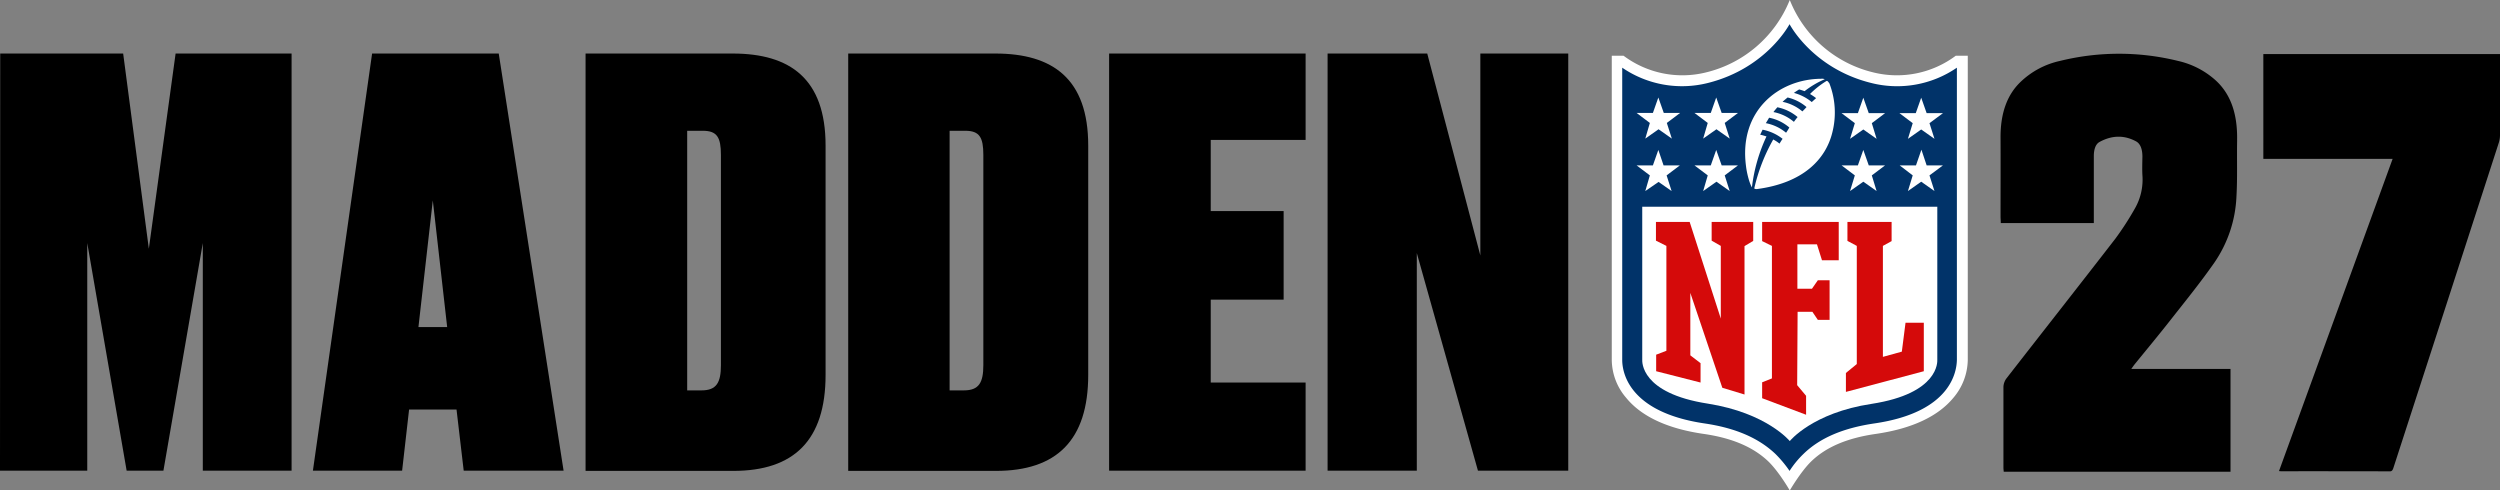 <svg xmlns="http://www.w3.org/2000/svg" viewBox="0 0 1148.89 225.4"><rect x="0" y="0" width="1148.89" height="225.4" fill="#808080" stroke="none"/><defs><style>.cls-1{fill:#fff;}.cls-2{fill:#013369;}.cls-3{fill:#d50a0a;}</style></defs><title>madden-27-dark</title><g id="Layer_2" data-name="Layer 2"><g id="Layer_2-2" data-name="Layer 2"><g id="Layer_2-2-2" data-name="Layer 2-2"><g id="Layer_1-2" data-name="Layer 1-2"><g id="Layer_2-2-3" data-name="Layer 2-2"><g id="Layer_1-2-2" data-name="Layer 1-2-2"><path class="cls-1" d="M898.8,25.6A45.12,45.12,0,0,1,861,33.3,55.19,55.19,0,0,1,822.5,0a55.54,55.54,0,0,1-38.6,33.3,45.12,45.12,0,0,1-37.8-7.7h-5.4V165.4a27.06,27.06,0,0,0,6.6,17.4c7,8.6,19,14.2,35.6,16.6,13.2,1.9,22.9,6.1,29.8,12.7,5,4.9,9.8,13.3,9.8,13.3s5-8.6,9.8-13.3c6.9-6.7,16.6-10.8,29.8-12.7,16.5-2.4,28.5-8,35.6-16.6a27.47,27.47,0,0,0,6.6-17.4V25.6Z"/><path class="cls-2" d="M899.3,31.1a48.45,48.45,0,0,1-39.5,7c-26.9-6.7-37.4-27-37.4-27s-10.5,20.2-37.4,27a48.58,48.58,0,0,1-39.5-7V165.4c0,4.6,1.9,23.9,37.9,29.2,14.2,2.1,24.8,6.7,32.5,14a53.8,53.8,0,0,1,6.5,7.8,43.59,43.59,0,0,1,6.4-7.8c7.6-7.4,18.3-11.9,32.5-14,36-5.2,37.9-24.6,38-29.2V31.1Z"/><path class="cls-1" d="M822.5,202.7s10.4-13,37.6-17.1c31.1-4.8,30.2-19.5,30.2-20.2V95H754.7v70.3c0,.8-.9,15.4,30.2,20.2,27.1,4.3,37.6,17.2,37.6,17.2Z"/><path class="cls-3" d="M790.8,146.4V113l-4.2-2.4V102h19.1v8.7l-4,2.4v68.2l-10.2-3.1-14.7-43.6v28.7l4.7,3.6v8.9l-20.4-5.2V163l4.7-1.8V113l-4.8-2.4V102h15.5l14.3,44.4Z"/><path class="cls-3" d="M825.9,177l4.1,4.9v8.7L809.8,183v-7.3l4.5-1.8V113l-4.5-2.2V102H845v17.6h-7.7l-2.3-7.3h-9v20.4h6.7l2.7-3.9h5.4V147h-5.4l-2.5-3.7h-6.8l-.2,33.7Z"/><path class="cls-3" d="M848.3,180.1v-8.7l5-4.1V113l-4.3-2.3V102h20.3v8.8l-4,2.2v51l8.7-2.4,1.7-13.3h8.4v22.3l-35.8,9.5Z"/><path class="cls-1" d="M758.2,80.6,752.1,76h7.5l2.5-7.1,2.4,7.1H772l-6.1,4.6,2.3,7.2-6-4.2-6.1,4.2,2.1-7.2Z"/><path class="cls-1" d="M784.8,80.6,778.7,76h7.5l2.5-7.1,2.5,7.1h7.5l-6.1,4.6,2.3,7.2-6.1-4.3-6.1,4.3,2.1-7.2Z"/><path class="cls-1" d="M758.2,56.5l-6.1-4.6h7.5l2.5-7.1,2.5,7.1h7.5L766,56.5l2.3,7.2-6.1-4.3-6.1,4.3,2.1-7.2Z"/><path class="cls-1" d="M784.8,56.5l-6.1-4.6h7.5l2.5-7.1,2.5,7.1h7.5l-6.1,4.6,2.3,7.2-6.1-4.3-6.1,4.3,2.1-7.2Z"/><path class="cls-1" d="M889,87.8l-6.1-4.3-6.1,4.3,2.2-7.2L873,76h7.5l2.5-7.2,2.4,7.2h7.5l-6.2,4.6,2.3,7.2Z"/><path class="cls-1" d="M862.4,87.8l-6.1-4.3-6.1,4.3,2.2-7.2L846.3,76h7.5l2.5-7.1,2.5,7.1h7.5l-6.1,4.6,2.2,7.2Z"/><path class="cls-1" d="M889,63.8l-6.1-4.3-6.1,4.3,2.2-7.2L872.9,52h7.5l2.5-7.1,2.5,7.1h7.5l-6.2,4.6,2.3,7.2Z"/><path class="cls-1" d="M862.4,63.8l-6.1-4.3-6.1,4.3,2.2-7.2L846.3,52h7.5l2.5-7.1,2.5,7.1h7.5l-6.1,4.6,2.2,7.2Z"/><path class="cls-1" d="M839.4,37.2a40.18,40.18,0,0,0-7.6,6,27.5,27.5,0,0,1,2.8,1.9l-2,1.8a21.34,21.34,0,0,0-8.2-4.2c.8-.6,1.6-1.1,2.4-1.6a25.16,25.16,0,0,1,2.5.8,41.44,41.44,0,0,1,9.3-5.5,3.72,3.72,0,0,0-1.8-.2c-19.7.2-37.8,15-34.4,40.2.3,2.7,1.4,7.5,2.7,9.7a76.56,76.56,0,0,1,6.7-23.4c-1-.3-1.9-.6-2.9-.8.5-1,1.1-2.3,1.1-2.3a21.43,21.43,0,0,1,9.2,4.2c-.7,1-1.1,1.7-1.4,2.2a18.08,18.08,0,0,0-2.9-1.9,82.68,82.68,0,0,0-8.7,22.4c0,.3.6.4,1.1.4C828.9,84.1,839,73,842,61.1a37.09,37.09,0,0,0-1.3-22.8c-.3-.3-.7-1.2-1.3-1.1ZM820.8,61a20.54,20.54,0,0,0-9.3-4.4s1-1.6,1.5-2.5a20.23,20.23,0,0,1,9.3,4.5A25.16,25.16,0,0,1,820.8,61Zm3.6-5a20.58,20.58,0,0,0-9.4-4.5c.5-.7,1.2-1.5,1.8-2.2a20.71,20.71,0,0,1,9.3,4.5c-.6.7-1.2,1.5-1.7,2.2Zm3.9-4.8a20.37,20.37,0,0,0-9.1-4.4c.8-.8,1.6-1.4,2.3-2a20.54,20.54,0,0,1,8.7,4.4C829.6,49.9,828.9,50.6,828.3,51.2Z"/><path d="M.1,24.6H56.6l11.8,89.7L80.7,24.6H134V216.3H93.2V111.7L75.1,216.3H58.2L40.1,111.7V216.3H0L.1,24.6Z"/><path d="M209.8,188.2H188l-3.2,28.1h-41L171,24.6h58.2L259,216.3H213.1l-3.3-28.1Zm-17.5-37.9h13.2l-6.6-58.2-6.6,58.2Z"/><path d="M269.1,24.6h67.6c26.4,0,42.7,11.6,42.7,42.3V172.3c0,30.1-14.6,44.1-42.4,44.1H269.1V24.6Zm46.7,154.8h6.6c6.9,0,8.9-3.6,8.9-11.6V71.2c0-8-1.7-11.1-8.3-11.1h-7.2V179.4Z"/><path d="M600,24.6V64.3H556.4V97h33.5v40.7H556.4v38.1H600v40.5H509.7V24.6Z"/><path d="M655.9,24.6l24.4,92.8V24.6h40.4V216.3H679.2l-28.1-100v100h-41V24.6Z"/><path d="M389.8,24.6h67.6c26.4,0,42.7,11.6,42.7,42.3V172.3c0,30.1-14.6,44.1-42.4,44.1H389.8V24.6Zm46.6,154.8H443c6.9,0,8.9-3.6,8.9-11.6V71.2c0-8-1.7-11.1-8.3-11.1h-7.2V179.4Z"/></g></g><path d="M1148.89,24.84V44c0,6.06,0,12.13,0,18.19a11.56,11.56,0,0,1-.5,3.25q-24.15,74.6-48.35,149.17c-.35,1.1-.63,2-1.71,2-16.65-.07-33.3-.05-50-.05-.23,0-.47,0-1-.08L1099.55,73h-59.42V24.84Z"/><path d="M1028.09,64.33c-.17,8.7.18,17.46-.32,26.11a57.86,57.86,0,0,1-10.09,30.17c-6.59,9.45-13.65,18.09-20.58,26.92-5.3,6.75-10.71,13.24-16.08,19.85-.45.55-.86,1.17-1.58,2.17h45.61v47.23H920.83c-.05-.6-.13-1.2-.14-1.8,0-12.41,0-24.81,0-37.22A7.06,7.06,0,0,1,922,174c16.71-21.49,33.5-42.81,50.17-64.37a135.21,135.21,0,0,0,8.94-13.83,26.65,26.65,0,0,0,3.45-15.26c-.15-2.82-.05-5.68,0-8.51,0-3.46-.92-6-2.95-7.08-5.57-3-11.19-2.74-16.72.27-1.87,1-2.68,3.46-2.66,6.68,0,8.94,0,17.88,0,26.81v3.81H919.47c0-1-.11-2.1-.11-3.2,0-12,.06-23.93,0-35.89-.08-11.33,3-19.73,9-25.59A37.88,37.88,0,0,1,946.67,28a113.21,113.21,0,0,1,54.27,0,38.45,38.45,0,0,1,16.82,8.52c6.89,6,10.56,15,10.31,27.86Z"/></g></g></g></g></svg>